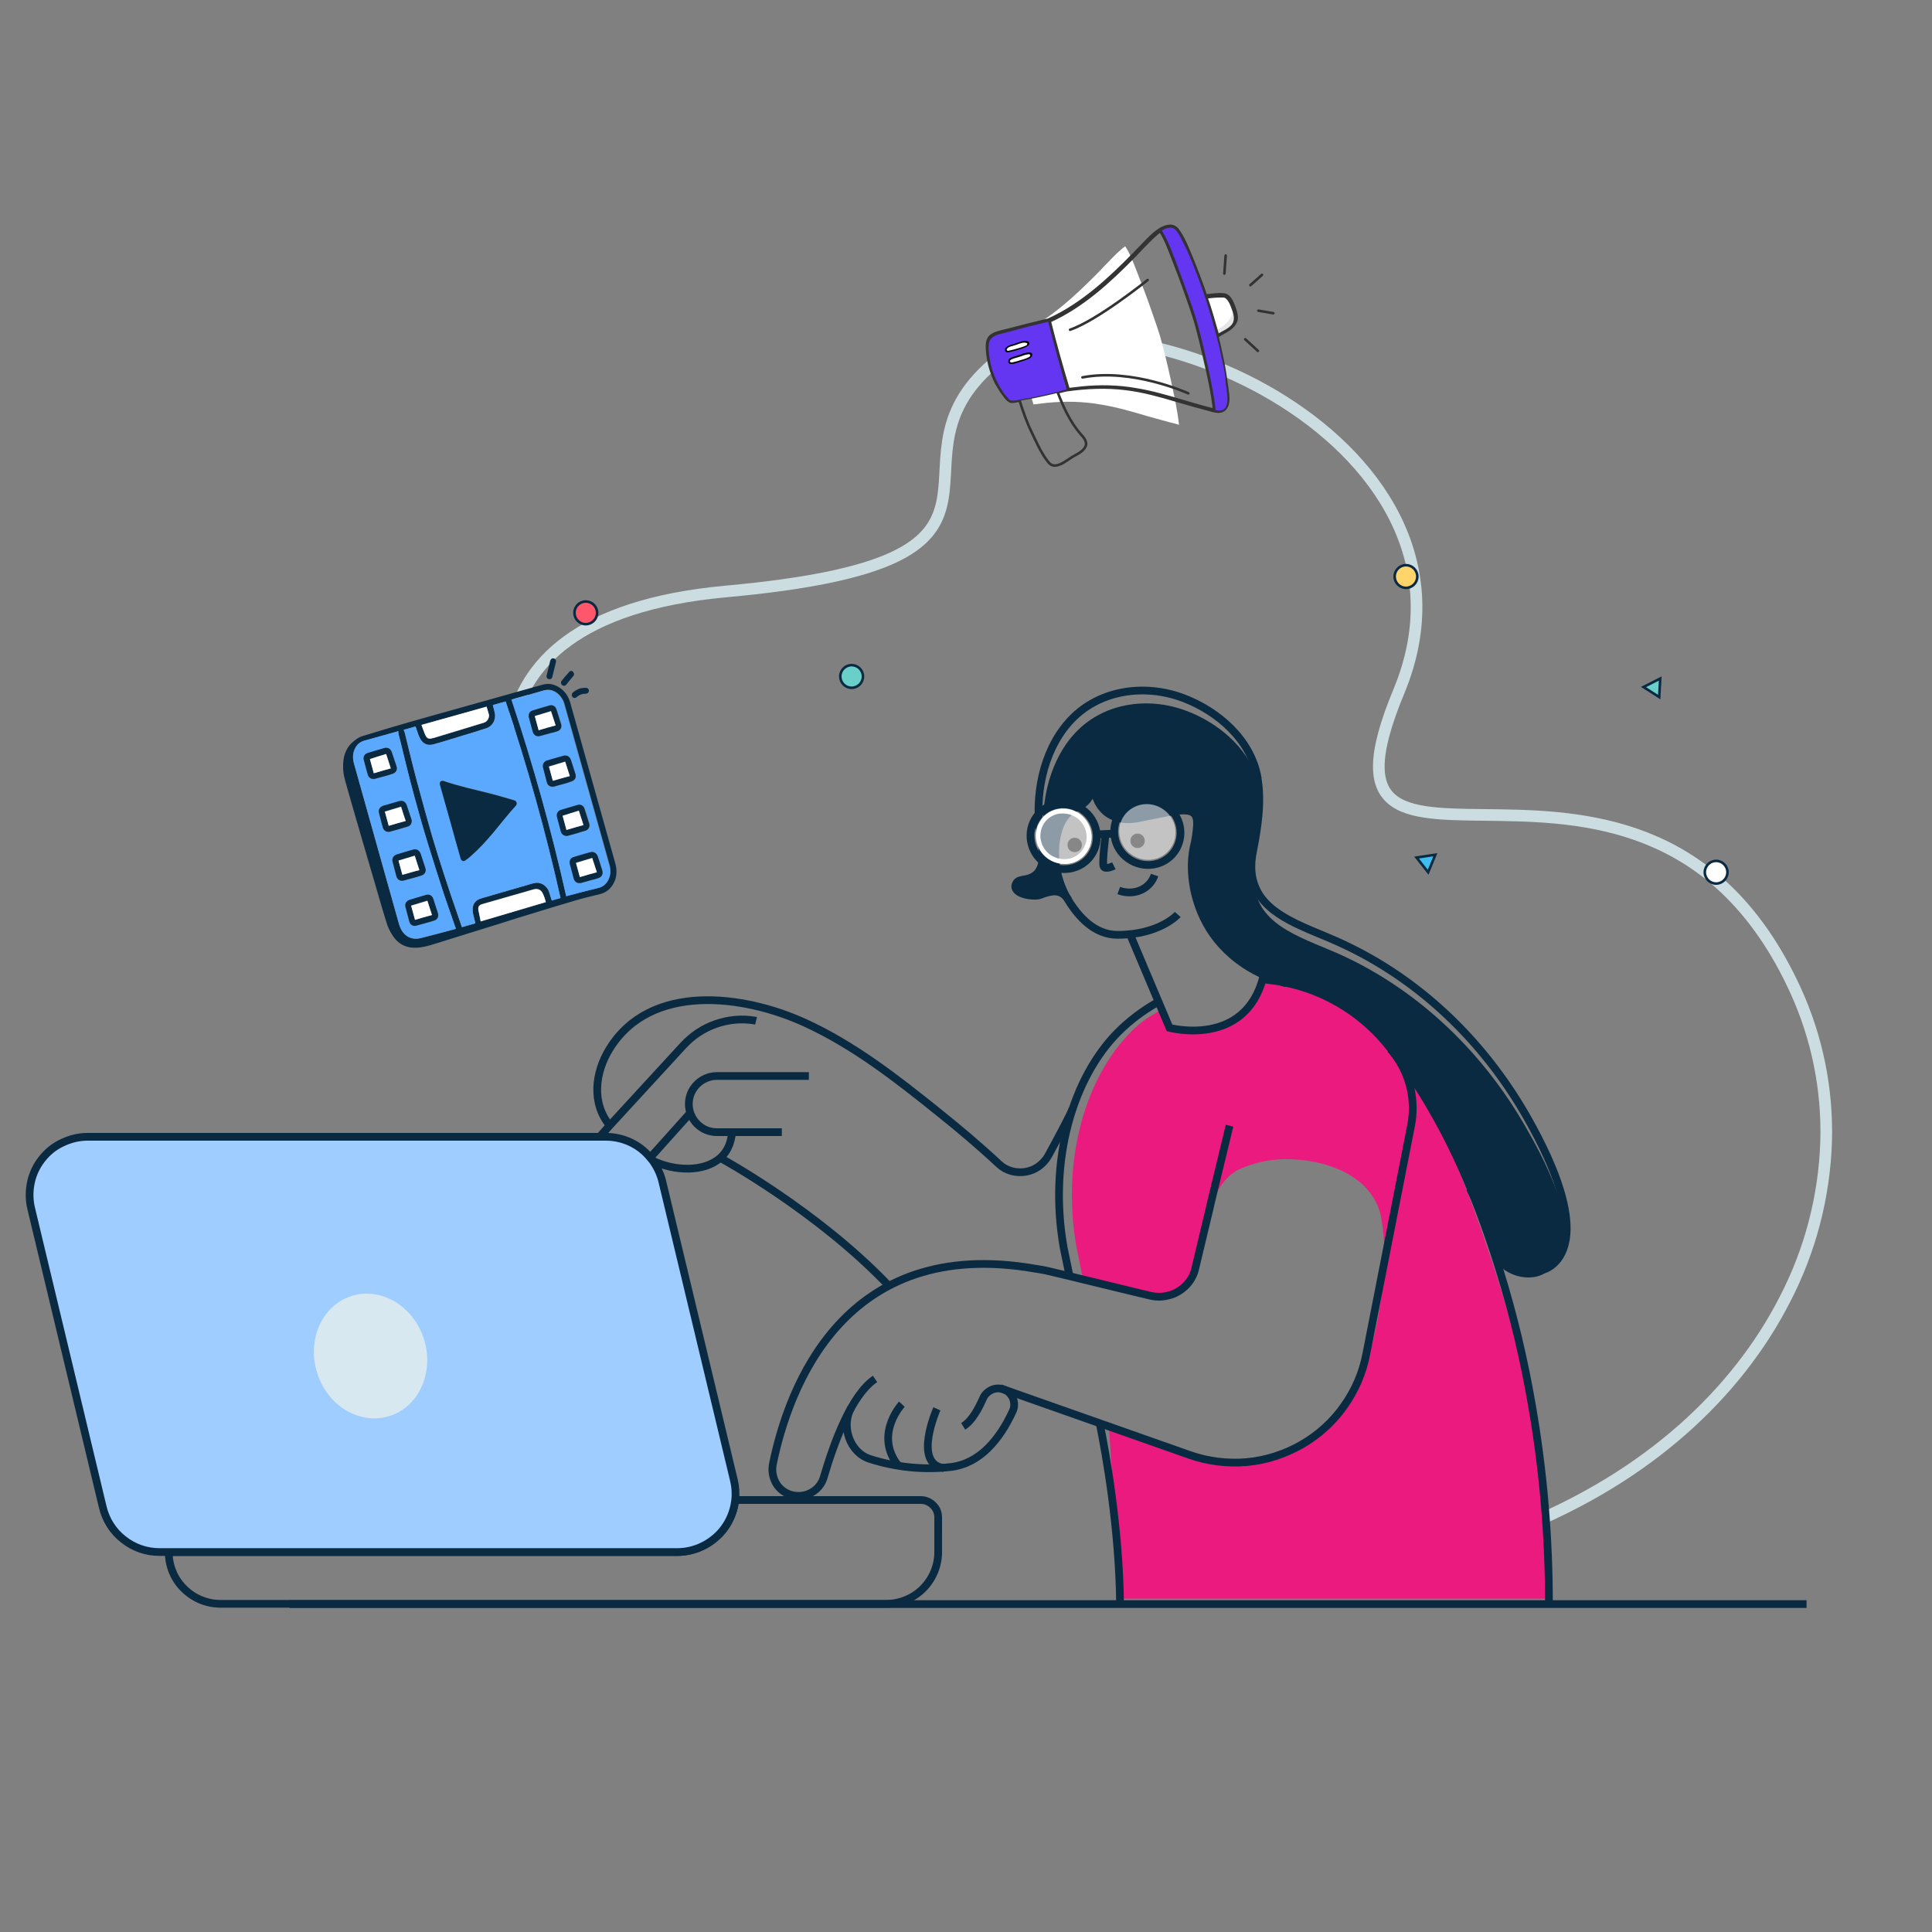 <?xml version="1.0" encoding="utf-8"?>
<!-- Generator: Adobe Illustrator 26.0.2, SVG Export Plug-In . SVG Version: 6.00 Build 0)  -->
<svg version="1.1" id="Layer_1" xmlns="http://www.w3.org/2000/svg" xmlns:xlink="http://www.w3.org/1999/xlink" x="0px" y="0px"
	 viewBox="0 0 750 750" style="enable-background:new 0 0 750 750;" xml:space="preserve">
<rect x="0" y="0" width="750" height="750" fill="#808080" stroke="none"/>
<style type="text/css">
	.st0{fill:none;stroke:#CCDDE2;stroke-width:4.52;stroke-miterlimit:10;}
	.st1{fill:#EA1A7F;}
	.st2{fill:#0A2A42;}
	.st3{fill:none;stroke:#0A2A42;stroke-width:3;stroke-miterlimit:10;}
	.st4{fill:#9FCDFF;stroke:#0A2A42;stroke-width:3;stroke-miterlimit:10;}
	.st5{fill:#FFFFFF;}
	.st6{opacity:0.53;fill:#FFFFFF;enable-background:new    ;}
	.st7{fill:#D7E8F0;}
	.st8{fill:#FE566A;stroke:#0A2A42;stroke-miterlimit:10;}
	.st9{fill:#FFD46A;stroke:#0A2A42;stroke-miterlimit:10;}
	.st10{fill:#3FBDF1;stroke:#0A2A42;stroke-miterlimit:10;}
	.st11{fill:#6ACFC9;stroke:#0A2A42;stroke-miterlimit:10;}
	.st12{fill:#FFFFFF;stroke:#0A2A42;stroke-miterlimit:10;}
	.st13{fill:#5AA9FF;}
	.st14{fill:#E6E6E6;}
	.st15{fill:none;stroke:#333333;stroke-linecap:round;stroke-miterlimit:10;}
	.st16{fill:#050505;}
	.st17{fill:#6436F2;}
</style>
<path class="st0" d="M198.6,282.1c4.8-24,25.2-47.2,83.3-52.5c129.3-11.8,59.4-47.5,101.5-86.5S584.7,168.3,543,268.5
	s95.8-11,154,115.9c8.4,18.4,12.5,38.5,11.9,58.8c-0.7,21.4-6.2,42.4-16.1,61.4c-18.6,36.3-53.1,68.7-103.1,88.7
	c-7.4,3-15.1,5.7-23.1,8.1"/>
<path class="st1" d="M557.9,434.5c0,0,47.5,101.1,43.3,186.1H434.8l-4.3-66.9c0,0,59.2,31.2,82.5,1.7s20.2-34.7,27.1-78.6
	C547,433,557.9,434.5,557.9,434.5z"/>
<path class="st1" d="M557.9,427.7l-1.5,14.1c-3.8,9.2-7.7,18.3-11.5,27.5c-1.3,3.2-2.7,6.4-4,9.6c-0.6,1.5-1.5,2.9-2.6,4.1
	c-0.1,0.1-0.1,0.1-0.2,0.2c-0.1,0-0.2,0.1-0.3,0.1c-0.3,0-0.4-0.4-0.5-0.8c-0.2-3.5-0.6-6.9-1.2-10.3c-3.6-16.5-22.7-22.5-37.8-22.2
	c-6,0.1-11.9,1.5-17.4,4c-7.8,3.8-10.9,14.4-11.3,14.7l-0.3,1.4l-5.4,22.4c-1.1,5-2,7.6-6.6,9c-0.1,0-4.7,2.5-4.9,2.5
	c-1.8,0.5,3.1-0.6,1.2-0.9l-6.1-1l-2.6-0.6l-38-9c1.5,0.2,3,0.5,4.5,0.8l8.8,2.1l-2.3-11.2c-6.1-34.8,4-66.4,21.1-83.6
	c4.5-4.5,6.8-5.7,12-8.7l3,7c0,0,30.2,9,37.4-18.7c2.9,0.2,8.4,0.2,11.3,0.8c14.9,3.1,28.3,11.1,38.3,22.6c0.9,1,1.7,2,2.6,3.1
	l0.4,0.5c0.5,0.7,1.1,1.3,1.6,2l0.4,0.5C550.3,415.6,554.3,421.5,557.9,427.7z"/>
<path class="st2" d="M608.1,479.3c-1,11.8-9,13.7-9,13.7c-6.7,4-17.1-0.3-19.2-7.8c0-0.1,0-0.2,0-0.2c-1.7-6.4-4.9-14.6-9.3-23.6
	c-8.4-20.3-19.3-40.9-33.4-57.1c-9.9-11.5-23.4-19.5-38.3-22.6h-0.1c-19.7-5.9-29.4-18.1-33.5-29.7l0,0c-1.8-7.4-3.6-14.5-2.6-18.9
	c1.7-7.6,2.5-15.8,0.4-17.5c-2.6-2.2-7.3-0.6-19.3,1.8c-10.4,2.1-15.9,0.9-17.2-5.4c-0.2-1-0.3-2-0.3-3c0,0.6-2.5-1.9-2.6-1.3
	c-0.8,3.2-2.3,4.5-5.8,6c-5.1,2.1-7.1,10.2-7.9,15.7c-0.8,5.8,1.8,13.7,3.9,19.2c-2.6-3-5.6-2.7-10.4-0.8c-1.2,0.4-4.2,0.3-6.5-0.5
	c0.3-0.3,0.7-0.5,1.1-0.6c0.8-0.2-4.7-3-3.9-3.2c8-1.8,12.5-8.5,11.5-14.3c-2.4-14.8,0.8-32.2,10.8-43.7c11-12.7,29-15.3,44.2-9.5
	c11.9,4.5,23.2,13.8,27.4,26.3v0.1c0.5,1.6,0.9,3.2,1.2,4.8c1.5,9.2-1.7,18.6-3.5,27.7c-0.6,3.3,1,6.9,1.3,9.5
	c2,15.7,20.1,20.1,34.4,26.7c30,14,54.6,37.9,71.1,67C603.7,457.2,607.6,470.4,608.1,479.3z"/>
<path class="st3" d="M449.7,388.9c-0.3,0.2-0.6,0.3-0.9,0.5c-5.4,3.1-10.4,6.9-14.8,11.3c-17.1,17.2-27.2,48.8-21.1,83.6l2.3,11.1"
	/>
<path class="st3" d="M601.3,622.6c0-26-2.2-52-6.7-77.6c-3-17.4-7.1-34.6-12.3-51.4c-3.1-10.2-7-21.3-11.5-32.4
	c-4.2-10.4-9.1-20.5-14.7-30.2c-5.4-9.5-11.6-18.5-18.7-26.9c-9.9-11.5-23.4-19.5-38.3-22.6c-2.9-0.6-5.7-1-8.7-1.3"/>
<path class="st3" d="M293.5,396.3l-0.4-0.1c-5.1-0.9-10.3-0.4-15.2,1.3c-4.9,1.7-9.2,4.6-12.7,8.4l-28.5,31l-3.3,3.7
	c-0.2,0.2-0.4,0.5-0.6,0.7"/>
<path class="st3" d="M252.4,449.4L268,432l0,0"/>
<path class="st3" d="M388.3,538.9l73.5,25.9c7.1,2.5,14.6,3.4,22.1,2.8c7.5-0.7,14.7-3,21.2-6.7s12.2-8.8,16.5-14.9
	c4.4-6.1,7.4-13.1,8.8-20.4l17.4-88.8c0.9-4.6,0.8-9.3-0.1-13.8c-1-4.5-2.8-8.8-5.5-12.6c-0.7-1.1-1.6-2.1-2.4-3.1"/>
<path class="st3" d="M339.7,535.3c-9.4,6.3-16.2,25.5-19.9,38.1c-0.6,2.1-1.9,4-3.7,5.3c-1.8,1.3-3.9,2-6.1,2c-1.5,0-3-0.3-4.3-0.9
	c-2.1-1-3.8-2.6-4.8-4.7c-1-2.1-1.3-4.4-0.9-6.6c6.1-29.9,27.7-89,101.9-76c1.5,0.2,3,0.5,4.5,0.8l8.8,2.1l24.7,6l6.7,1.6
	c2.5,0.6,5.2,0.5,7.7-0.3c0.2,0,0.3-0.1,0.4-0.1c2.3-0.8,4.3-2.1,6-3.9c1.6-1.8,2.8-3.9,3.3-6.3l5.6-23.4l0.3-1.4l7.4-30.6"/>
<path class="st3" d="M303.5,439.5h-25.2c-2.9,0-5.6-1.1-7.7-3.2c-2-2-3.2-4.8-3.2-7.7s1.1-5.6,3.2-7.7c2-2,4.8-3.2,7.7-3.2H314"/>
<path class="st3" d="M284.2,439.5c-0.4,4.4-2,7.7-4.5,9.9c-6.4,5.8-18.1,5.2-26.3,1.2"/>
<path class="st3" d="M236.7,436.9c-7.2-8.7-5.7-20.6-0.1-29.7c15.9-25.9,52.2-21,75.8-10.2c19.1,8.7,35.8,21.8,52.1,34.9
	c8,6.4,15.8,13,23.3,20c1.4,1.3,3,2.2,4.8,2.7s3.7,0.6,5.5,0.3c1.8-0.3,3.6-1,5.1-2.1s2.8-2.5,3.7-4.1c4.2-7.7,8.7-16.1,9.5-18.4"/>
<path class="st3" d="M279.6,449.5c0,0,37.6,20.4,65.5,49.7"/>
<path class="st3" d="M330.5,546.4c-4.2,7.1-0.6,17.6,7.3,20c10,3.2,20.7,4.3,31.2,3.1c11.4-1.3,19.1-10.8,24.1-21.6
	c0.4-0.8,0.6-1.7,0.6-2.6c0-0.9-0.2-1.8-0.5-2.6c-0.4-0.8-0.9-1.5-1.5-2.1c-0.7-0.6-1.4-1-2.3-1.3c-1.5-0.5-3.2-0.4-4.6,0.3
	s-2.6,1.8-3.2,3.3c-1.7,3.8-4.2,8.7-7.7,10.8"/>
<path class="st3" d="M350.1,545.1c0,0-10.3,11.1-2.2,22.8c0.4,0.5,0.8,0.9,1.2,1.3"/>
<path class="st3" d="M363.7,546.9c0,0-9.5,21.4,2.7,23"/>
<path class="st3" d="M701.3,622.7H112.4"/>
<path class="st3" d="M344.1,582.3h-58.7c-0.6,5.5-3.2,10.7-7.4,14.4c-4.2,3.7-9.5,5.8-15.1,5.8H65.5c0,5.3,2.1,10.5,5.9,14.2
	c3.8,3.8,8.9,5.9,14.2,5.9H344c5.3,0,10.5-2.1,14.3-5.9c3.8-3.8,5.9-8.9,5.9-14.2V589c0-1.8-0.7-3.5-2-4.7c-1.2-1.2-2.9-2-4.7-2
	H344.1z"/>
<path class="st4" d="M253.4,450.6c1.7,2.4,3,5.1,3.7,8l27.8,116c0.6,2.5,0.8,5.1,0.5,7.7c-0.6,5.5-3.2,10.7-7.4,14.4
	c-4.2,3.7-9.5,5.8-15.1,5.8h-201c-5.1,0-10-1.7-14-4.9c-4-3.1-6.8-7.5-8-12.5l-27.8-116c-0.8-3.3-0.8-6.8-0.1-10.1
	c0.7-3.3,2.2-6.5,4.3-9.1c2.1-2.7,4.8-4.9,7.9-6.3c3.1-1.5,6.4-2.3,9.9-2.3h201c3.3,0,6.6,0.7,9.6,2.1s5.6,3.4,7.7,6L253.4,450.6z"
	/>
<path class="st3" d="M499,381.6h-0.1c-19.7-5.9-29.4-18.1-33.5-29.7l0,0c-3.3-9.1-3.2-17.9-2-23.1c0.7-2.8,1.1-5.6,1.3-8.5
	c0.3-8.1-5.7-6.1-22.7-2.7c-7.8,1.6-12.8-1.4-15.3-5.6c-0.2-0.4-0.5-0.8-0.6-1.2c-1.2-2.5-1.6-5.2-1.4-7.9"/>
<path class="st3" d="M414.9,349.5c-0.3-0.4-0.6-0.8-0.9-1.2c-2.6-3-5.6-2.7-10.4-0.8c-1.2,0.4-4.2,0.3-6.5-0.5
	c-2-0.7-3.5-1.9-2.8-3.8c0.2-0.4,0.4-0.7,0.8-1c0.3-0.3,0.7-0.4,1.1-0.5c0.8-0.2,1.6-0.4,2.4-0.5c8.1-1.8,6.3-11.2,5.3-17
	c-2.4-14.8,0.8-32.2,10.9-43.7c11.1-12.7,29.3-15.3,44.6-9.5c13.5,5.1,26.2,16.2,28.8,30.9v0.1c0.1,0,0,0.1,0,0.2
	c1.6,9.2,0,19.2-1.8,28.4c-1.1,5.4-0.7,9.8,0.8,13.5c4.7,12,20.6,16.1,33.5,22.1c30.4,14,55.1,37.9,71.8,67
	c13.2,23.1,16.3,37.3,15.6,46c-1,11.8-9,13.7-9,13.7c-6.7,4-17.1-0.3-19.2-7.8c0-0.1,0-0.2,0-0.2c-1.7-6.4-4.9-14.6-9.3-23.6"/>
<path class="st3" d="M424.6,302.8c0,4.5-2.1,8.9-6.7,10.7c-5.1,2.1-7.2,7.7-8,13.1c-1,7.9,0.7,16,4.8,22.8
	c3.9,6.4,10.2,13.5,19.1,13.5c16.4,0,23.4-7.9,23.4-7.9"/>
<path d="M441.6,329.2c1.5,0,2.8-1.2,2.8-2.8c0-1.5-1.2-2.8-2.8-2.8c-1.5,0-2.8,1.2-2.8,2.8C438.8,328,440.1,329.2,441.6,329.2z"/>
<path d="M417.2,330.8c1.5,0,2.8-1.2,2.8-2.8c0-1.5-1.2-2.8-2.8-2.8c-1.5,0-2.8,1.2-2.8,2.8C414.4,329.6,415.6,330.8,417.2,330.8z"/>
<path class="st3" d="M429.2,323.8c0,0-1.4,11-0.8,12.5s4-0.2,4-0.2"/>
<path class="st3" d="M434.3,345.7c6,2.2,12.1-0.6,13.9-6"/>
<path class="st3" d="M456,330.5c4-5.7,2.6-13.7-3.3-17.8c-5.9-4.1-13.9-2.9-17.9,2.9c-4,5.7-2.6,13.7,3.3,17.8
	C444,337.5,452,336.2,456,330.5z"/>
<path class="st3" d="M423.5,332.1c4-5.7,2.6-13.7-3.3-17.8c-5.9-4.1-13.9-2.9-17.9,2.9c-4,5.7-2.6,13.7,3.3,17.8
	C411.4,339.1,419.5,337.8,423.5,332.1z"/>
<path class="st5" d="M412.7,315.8c2.3,0,4.5,0.9,6.2,2.4c1.7,1.6,2.7,3.7,2.9,6c0.1,1.1,0,2.3-0.4,3.4s-0.9,2.1-1.7,3
	c-0.8,0.9-1.7,1.6-2.8,2.1c-1,0.5-2.2,0.8-3.4,0.8H413c-2.3,0-4.5-0.9-6.2-2.4c-1.7-1.6-2.7-3.7-2.9-6c-0.1-1.1,0.1-2.3,0.4-3.4
	c0.4-1.1,0.9-2.1,1.7-3c0.8-0.9,1.7-1.6,2.8-2.1c1-0.5,2.2-0.8,3.3-0.8H412.7L412.7,315.8z M412.7,313.9h-0.6c-1.4,0.1-2.8,0.4-4,1
	c-1.3,0.6-2.4,1.5-3.3,2.5c-0.9,1.1-1.6,2.3-2.1,3.6c-0.4,1.3-0.6,2.7-0.5,4.1c0.2,2.8,1.5,5.4,3.5,7.3s4.7,2.9,7.5,3h0.6
	c1.4-0.1,2.8-0.4,4-1c1.3-0.6,2.4-1.5,3.3-2.5c0.9-1.1,1.6-2.3,2.1-3.6c0.4-1.3,0.6-2.7,0.5-4.1c-0.2-2.8-1.5-5.4-3.5-7.3
	C418.1,314.9,415.5,313.9,412.7,313.9z"/>
<path class="st3" d="M432.6,323.6l-6.8,0.3"/>
<path class="st6" d="M454.4,329.3c3.4-4.8,2.2-11.6-2.8-15.1s-11.7-2.4-15.2,2.4c-3.4,4.8-2.2,11.6,2.8,15.1
	C444.2,335.2,451,334.2,454.4,329.3z"/>
<path class="st6" d="M421.9,330.9c3.4-4.8,2.2-11.6-2.8-15.1s-11.7-2.4-15.2,2.4c-3.4,4.8-2.2,11.6,2.8,15.1
	C411.7,336.9,418.5,335.8,421.9,330.9z"/>
<path class="st3" d="M438.8,363l15.2,36c0,0,29.3,7.9,36.4-19.8"/>
<path class="st7" d="M151.2,549.7c11.5-3.6,17.4-17,13.4-29.8c-4.1-12.9-16.6-20.4-28.1-16.8s-17.4,17-13.4,29.8
	C127.1,545.8,139.7,553.3,151.2,549.7z"/>
<path class="st3" d="M434.8,622.6c-0.3-29.3-5.5-58.3-7.9-70.1"/>
<circle class="st8" cx="227.4" cy="237.9" r="4.4"/>
<circle class="st9" cx="545.8" cy="223.8" r="4.4"/>
<polygon class="st10" points="557.2,331.8 549.9,332.9 554.4,338.6 "/>
<polygon class="st11" points="638,266.7 644.1,270.6 644.5,263.4 "/>
<circle class="st11" cx="330.6" cy="262.6" r="4.4"/>
<circle class="st12" cx="666.2" cy="338.6" r="4.4"/>
<g>
	<path class="st2" d="M175.7,275.6c11.6-3.3,23.3-6.5,34.9-9.8c2.8-0.8,5.3,0,7.5,1.8c1.7,1.4,2.7,3.2,3.3,5.3
		c5.8,20.8,11.7,41.6,17.5,62.4c0.7,2.7,0.6,5.3-0.8,7.8c-1.2,2.1-2.9,3.4-5.2,4c-3.3,0.8-6.7,1.6-10,2.6
		c-5.4,1.6-10.8,3.2-16.2,4.9c-4.1,1.2-8.1,2.5-12.2,3.8c-8.6,2.7-17.2,5.3-25.7,8c-1.9,0.6-3.8,1.1-5.7,1.4
		c-1.9,0.2-3.8,0.2-5.7-0.5c-2.2-0.8-3.8-2.3-5.1-4.3c-1-1.6-1.8-3.2-2.3-5c-1.1-3.5-2.1-6.9-3.1-10.4c-2-6.7-3.9-13.5-5.9-20.2
		c-1.4-4.9-2.9-9.9-4.3-14.8c-0.9-3.2-1.8-6.3-2.7-9.5c-0.7-2.5-1-5-0.7-7.6c0.2-2.3,1-4.4,2.4-6.2c0.4-0.5,0.9-0.9,1.3-1.3
		c0.3-0.3,0.6-0.5,0.9-0.7c0.9-0.8,1.9-1.3,3-1.6C152.5,282.1,164.1,278.8,175.7,275.6z M156.7,283.3c0.1,0.3,0.3,0.7,0.4,1
		c0.5,2.2,1,4.4,1.6,6.6c0.9,3.8,1.9,7.7,2.9,11.5c1.5,5.5,3,11,4.5,16.4c1.2,4.4,2.6,8.8,3.9,13.2c1.6,5.1,3.3,10.2,5,15.4
		c1.1,3.2,2.2,6.4,3.3,9.6c0.3,1,0.7,1.9,1,2.9c0,0,0,0,0.1,0c1.6-0.5,3.3-0.9,4.9-1.4c0.2-0.1,0.2-0.2,0.2-0.3
		c-0.2-0.7-0.3-1.4-0.5-2c-0.3-1.1-0.6-2.3-0.5-3.5c0.1-1.1,0.5-2.1,1.3-2.9c0.6-0.5,1.4-0.9,2.2-1.1c2.4-0.7,4.8-1.4,7.2-2.1
		c3.8-1.1,7.6-2.2,11.4-3.3c0.8-0.2,1.7-0.5,2.5-0.6c2.3-0.1,4.4,1.4,5.1,3.7c0.3,1.1,0.7,2.1,1,3.2c1.1-0.3,2.3-0.6,3.4-1
		c-5.7-25.8-12.9-51.2-21.3-76.3c-1.7,0.5-3.4,0.9-5,1.4c0,0.1,0.1,0.2,0.1,0.3c0.2,1,0.6,1.9,0.7,2.9c0.5,2.6-1,5.2-3.6,5.9
		c-1,0.3-2.1,0.6-3.1,1c-4.3,1.3-8.5,2.6-12.8,3.9c-1.5,0.5-3,0.9-4.5,1.3c-2.1,0.5-3.8-0.2-4.9-2.1c-0.6-1-0.9-2.1-1.3-3.2
		c-0.2-0.6-0.4-1.1-0.6-1.7C159.8,282.5,158.2,282.9,156.7,283.3z M177,360.5c-0.1-0.2-0.1-0.3-0.2-0.4c-1.5-4.4-3.1-8.9-4.6-13.3
		c-2.1-6.5-4.2-13-6.2-19.6c-1.9-6.1-3.6-12.3-5.3-18.5c-1.9-7-3.6-14-5.3-21c-0.3-1.2-0.7-2.5-0.8-3.8c-0.1,0-0.2,0.1-0.3,0.1
		c-4.3,1.2-8.6,2.4-12.9,3.6c-1.5,0.4-2.6,1.3-3.3,2.5c-1.2,2-1.3,4.1-0.7,6.3c5.8,20.8,11.7,41.6,17.5,62.4
		c0.2,0.6,0.4,1.2,0.7,1.8c1.6,3.1,4.4,4.4,7.8,3.6c4.4-1.1,8.8-2.3,13.3-3.5C176.8,360.6,176.9,360.5,177,360.5z M219.8,347.9
		c0.1,0,0.2,0,0.3-0.1c4.1-1.1,8.2-2.2,12.4-3.2c1.6-0.4,2.8-1.4,3.6-2.8c1-1.9,1.1-3.9,0.6-5.9c-2.9-10.4-5.8-20.7-8.7-31.1
		c-2.9-10.5-5.9-20.9-8.8-31.4c-0.4-1.6-1.3-3-2.5-4.1c-1.7-1.4-3.5-1.9-5.6-1.3c-4,1.2-8,2.3-12,3.4c-0.1,0-0.2,0.1-0.4,0.1
		C206.9,296.7,214.1,322.1,219.8,347.9z M211.9,350.2c-0.4-1.1-0.6-2.2-1.1-3.2c-0.6-1.6-2-2.3-3.7-1.8c-4.5,1.3-9.1,2.6-13.6,3.9
		c-2.1,0.6-4.2,1.2-6.3,1.8c-1.3,0.4-1.7,1-1.5,2.3c0.2,1.1,0.5,2.3,0.7,3.4c0.1,0.3,0.2,0.7,0.2,1
		C195.1,355.2,203.5,352.7,211.9,350.2z M163.6,281.4c0.4,1.1,0.8,2.2,1.2,3.3c0.2,0.5,0.4,0.9,0.7,1.4c0.4,0.6,1,0.8,1.7,0.7
		c0.4-0.1,0.9-0.2,1.3-0.3c6.5-2,13-4,19.4-5.9c0.9-0.3,1.5-0.9,1.8-1.9c0.1-0.4,0.2-0.8,0.1-1.2c-0.2-1.1-0.6-2.1-0.9-3.1
		C180.5,276.7,172.1,279.1,163.6,281.4z"/>
	<path class="st2" d="M213.7,263.6c-1,0.3-1.7-0.5-1.5-1.4c0.2-0.9,0.5-1.9,0.7-2.8c0.2-1,0.5-1.9,0.7-2.9c0.2-0.7,0.8-1.1,1.4-0.9
		c0.7,0.2,1,0.8,0.8,1.5c-0.5,1.9-0.9,3.8-1.4,5.7C214.3,263.2,214.1,263.5,213.7,263.6z"/>
	<path class="st2" d="M225.3,267.2c0.7-0.1,1.3-0.2,2-0.2c0.8,0,1.3,0.4,1.3,1.1c0,0.7-0.5,1.2-1.3,1.2c-1.3,0-2.4,0.4-3.4,1.3
		c-0.6,0.5-1.3,0.5-1.7-0.1c-0.4-0.5-0.3-1.2,0.2-1.7C223.2,268.1,224.2,267.6,225.3,267.2z"/>
	<path class="st2" d="M222.8,261.4c0.1,0.4,0,0.7-0.2,1c-0.9,1.1-1.9,2.2-2.8,3.4c-0.4,0.5-1.1,0.6-1.6,0.1
		c-0.5-0.4-0.6-1.1-0.1-1.7c0.9-1.1,1.8-2.2,2.8-3.3c0.3-0.4,0.7-0.5,1.2-0.4C222.4,260.7,222.6,261,222.8,261.4z"/>
	<path class="st13" d="M156.7,283.3c1.5-0.4,3-0.8,4.6-1.3c0.2,0.6,0.4,1.1,0.6,1.7c0.4,1.1,0.7,2.2,1.3,3.2
		c1.1,1.9,2.7,2.6,4.9,2.1c1.5-0.4,3-0.9,4.5-1.3c4.3-1.3,8.5-2.6,12.8-3.9c1-0.3,2.1-0.7,3.1-1c2.6-0.7,4.1-3.3,3.6-5.9
		c-0.2-1-0.5-1.9-0.7-2.9c0-0.1-0.1-0.2-0.1-0.3c1.7-0.5,3.3-0.9,5-1.4c8.4,25.1,15.5,50.5,21.3,76.3c-1.2,0.3-2.3,0.6-3.4,1
		c-0.3-1.1-0.7-2.1-1-3.2c-0.7-2.3-2.8-3.9-5.1-3.7c-0.8,0.1-1.7,0.3-2.5,0.6c-3.8,1.1-7.6,2.2-11.4,3.3c-2.4,0.7-4.8,1.4-7.2,2.1
		c-0.8,0.2-1.6,0.6-2.2,1.1c-0.9,0.8-1.3,1.7-1.3,2.9c-0.1,1.2,0.2,2.3,0.5,3.5c0.2,0.7,0.3,1.4,0.5,2c0,0.2,0,0.3-0.2,0.3
		c-1.6,0.5-3.3,0.9-4.9,1.4c0,0-0.1,0-0.1,0c-0.3-1-0.7-2-1-2.9c-1.1-3.2-2.2-6.4-3.3-9.6c-1.7-5.1-3.4-10.2-5-15.4
		c-1.4-4.4-2.7-8.8-3.9-13.2c-1.6-5.5-3-11-4.5-16.4c-1-3.8-1.9-7.6-2.9-11.5c-0.5-2.2-1-4.4-1.6-6.6
		C157,284,156.8,283.7,156.7,283.3z M174.8,318.9c1.3,4.7,2.7,9.5,4,14.2c0.3,1,1.2,1.3,2,0.7c0.7-0.5,1.3-1.1,2-1.6
		c3.2-2.8,6-5.9,8.7-9.1c3-3.5,5.7-7.2,8.8-10.5c0.3-0.3,0.4-0.7,0.2-1.2c-0.1-0.4-0.5-0.7-0.9-0.8c-3.2-0.9-6.4-1.9-9.6-2.7
		c-5.9-1.5-12-2.8-17.8-4.8c-0.2-0.1-0.6-0.1-0.8,0c-0.6,0.2-0.8,0.8-0.6,1.5C172.1,309.4,173.5,314.2,174.8,318.9z"/>
	<path class="st13" d="M177,360.5c-0.1,0-0.2,0.1-0.3,0.1c-4.4,1.2-8.8,2.4-13.3,3.5c-3.4,0.9-6.2-0.4-7.8-3.6
		c-0.3-0.6-0.5-1.2-0.7-1.8c-5.8-20.8-11.7-41.6-17.5-62.4c-0.6-2.2-0.5-4.3,0.7-6.3c0.8-1.3,1.9-2.1,3.3-2.5
		c4.3-1.2,8.6-2.4,12.9-3.6c0.1,0,0.2-0.1,0.3-0.1c0,1.3,0.5,2.5,0.8,3.8c1.7,7,3.4,14,5.3,21c1.7,6.2,3.4,12.4,5.3,18.5
		c2,6.5,4.1,13.1,6.2,19.6c1.5,4.5,3.1,8.9,4.6,13.3C176.9,360.2,177,360.3,177,360.5z M149,301.4C149,301.4,149,301.4,149,301.4
		c1.1-0.3,2.2-0.6,3.3-0.9c1.4-0.4,2.1-1.6,1.6-3c-0.6-1.8-1.2-3.6-1.8-5.4c-0.4-1.4-1.5-2-3-1.6c-2.1,0.6-4.3,1.2-6.4,1.9
		c-1.1,0.3-1.8,1.5-1.5,2.6c0.5,2,1,3.9,1.6,5.9c0.3,1.2,1.6,1.9,2.8,1.5C146.8,302.1,147.9,301.7,149,301.4z M160.1,340.9
		C160.1,340.9,160.1,340.9,160.1,340.9c1.1-0.3,2.2-0.6,3.3-0.9c1.4-0.4,2.1-1.6,1.6-3c-0.6-1.8-1.2-3.6-1.8-5.5
		c-0.4-1.3-1.6-1.9-2.9-1.6c-2.1,0.6-4.3,1.2-6.4,1.9c-1.2,0.4-1.9,1.5-1.6,2.7c0.5,1.9,1,3.8,1.5,5.8c0.4,1.3,1.6,1.9,2.9,1.6
		C157.9,341.5,159,341.2,160.1,340.9z M165,358.4C165,358.4,165,358.4,165,358.4c1.1-0.3,2.2-0.6,3.3-0.9c1.3-0.4,2-1.6,1.6-2.9
		c-0.6-1.9-1.2-3.7-1.8-5.6c-0.4-1.3-1.5-1.9-2.8-1.5c-2.1,0.6-4.3,1.2-6.4,1.9c-1.2,0.4-1.9,1.5-1.6,2.7c0.5,1.9,1,3.8,1.5,5.7
		c0.4,1.3,1.5,2,2.8,1.6C162.8,359,163.9,358.7,165,358.4z M154.8,321.9C154.8,321.9,154.8,321.9,154.8,321.9
		c1.1-0.3,2.2-0.6,3.3-0.9c1.4-0.4,2-1.6,1.6-2.9c-0.6-1.8-1.2-3.6-1.8-5.4c-0.5-1.4-1.6-2-3-1.6c-2.1,0.6-4.2,1.2-6.2,1.8
		c-1.2,0.4-1.9,1.5-1.6,2.7c0.5,1.9,1,3.8,1.5,5.7c0.4,1.3,1.5,2,2.9,1.6C152.6,322.5,153.7,322.2,154.8,321.9z"/>
	<path class="st13" d="M219.8,347.9c-5.8-25.8-12.9-51.2-21.3-76.3c0.1,0,0.3-0.1,0.4-0.1c4-1.1,8-2.2,12-3.4c2.1-0.6,4-0.1,5.6,1.3
		c1.3,1.1,2.1,2.5,2.5,4.1c2.9,10.5,5.9,20.9,8.8,31.4c2.9,10.4,5.8,20.7,8.7,31.1c0.6,2,0.5,4-0.6,5.9c-0.8,1.5-2,2.4-3.6,2.8
		c-4.1,1-8.3,2.1-12.4,3.2C220,347.9,220,347.9,219.8,347.9z M229,341.8C229,341.8,229,341.8,229,341.8c0.5-0.1,1.1-0.3,1.6-0.4
		c0.5-0.2,1.1-0.3,1.6-0.5c1.4-0.4,2.1-1.6,1.6-3c-0.4-1.3-0.8-2.5-1.2-3.8c-0.2-0.6-0.4-1.2-0.6-1.8c-0.4-1.2-1.5-1.8-2.8-1.5
		c-2.2,0.6-4.4,1.3-6.5,1.9c-1.1,0.3-1.8,1.5-1.5,2.7c0.5,1.9,1,3.7,1.5,5.6c0.4,1.5,1.6,2.1,3.1,1.7
		C226.9,342.3,227.9,342.1,229,341.8z M223.9,323.5C223.9,323.5,223.9,323.5,223.9,323.5c0.6-0.1,1.1-0.3,1.7-0.5
		c0.6-0.2,1.1-0.3,1.7-0.5c1.3-0.4,1.9-1.6,1.6-2.8c-0.6-1.9-1.2-3.8-1.8-5.7c-0.4-1.3-1.6-1.9-2.8-1.5c-2.1,0.6-4.3,1.2-6.4,1.9
		c-1.2,0.3-1.8,1.5-1.5,2.7c0.5,1.9,1,3.8,1.5,5.7c0.4,1.3,1.5,2,2.9,1.6C221.6,324.1,222.7,323.8,223.9,323.5z M213,284.8
		C213,284.8,213,284.8,213,284.8c0.6-0.1,1.1-0.3,1.7-0.5c0.6-0.2,1.1-0.3,1.7-0.5c1.3-0.4,1.9-1.6,1.5-2.8
		c-0.6-1.9-1.2-3.8-1.8-5.7c-0.4-1.2-1.6-1.8-2.8-1.5c-2.1,0.6-4.3,1.2-6.4,1.9c-1.2,0.3-1.8,1.5-1.5,2.7c0.5,1.9,1,3.8,1.5,5.6
		c0.4,1.4,1.5,2,2.9,1.6C210.8,285.4,211.9,285.1,213,284.8z M218.5,304.4C218.5,304.4,218.5,304.4,218.5,304.4
		c1.1-0.3,2.2-0.6,3.3-0.9c1.3-0.4,2-1.6,1.6-2.8c-0.6-1.9-1.2-3.8-1.8-5.6c-0.5-1.4-1.6-2-3-1.5c-2.1,0.6-4.2,1.2-6.3,1.8
		c-1.2,0.3-1.8,1.5-1.5,2.7c0.5,1.9,1,3.9,1.5,5.8c0.3,1.2,1.6,1.9,2.8,1.6C216.3,305,217.4,304.7,218.5,304.4z"/>
	<path class="st5" d="M211.9,350.2c-8.5,2.5-16.9,5-25.3,7.5c-0.1-0.4-0.2-0.7-0.2-1c-0.2-1.1-0.5-2.3-0.7-3.4
		c-0.2-1.3,0.3-1.9,1.5-2.3c2.1-0.6,4.2-1.2,6.3-1.8c4.5-1.3,9.1-2.6,13.6-3.9c1.7-0.5,3.1,0.2,3.7,1.8
		C211.3,348,211.6,349.1,211.9,350.2z"/>
	<path class="st5" d="M163.6,281.4c8.5-2.4,16.9-4.7,25.3-7.1c0.3,1.1,0.6,2.1,0.9,3.1c0.1,0.4,0,0.8-0.1,1.2
		c-0.3,0.9-0.9,1.6-1.8,1.9c-6.5,2-13,4-19.4,5.9c-0.4,0.1-0.8,0.2-1.3,0.3c-0.7,0.1-1.3-0.1-1.7-0.7c-0.3-0.4-0.5-0.9-0.7-1.4
		C164.4,283.6,164,282.5,163.6,281.4z"/>
	<path class="st2" d="M174.8,318.9c-1.3-4.7-2.7-9.5-4-14.2c-0.2-0.7,0-1.3,0.6-1.5c0.2-0.1,0.6-0.1,0.8,0c5.8,2,11.8,3.3,17.8,4.8
		c3.2,0.8,6.4,1.8,9.6,2.7c0.4,0.1,0.7,0.3,0.9,0.8c0.1,0.4,0.1,0.8-0.2,1.2c-3.1,3.4-5.9,7-8.8,10.5c-2.7,3.2-5.5,6.3-8.7,9.1
		c-0.6,0.6-1.3,1.1-2,1.6c-0.8,0.7-1.7,0.4-2-0.7C177.4,328.4,176.1,323.6,174.8,318.9z"/>
	<path class="st2" d="M149,301.4c-1.1,0.3-2.2,0.6-3.4,0.9c-1.2,0.3-2.4-0.3-2.8-1.5c-0.5-1.9-1.1-3.9-1.6-5.9
		c-0.3-1.1,0.4-2.3,1.5-2.6c2.1-0.6,4.3-1.3,6.4-1.9c1.4-0.4,2.5,0.2,3,1.6c0.6,1.8,1.2,3.6,1.8,5.4c0.5,1.4-0.2,2.6-1.6,3
		C151.2,300.8,150.1,301.1,149,301.4C149,301.4,149,301.4,149,301.4z M149.9,292.7c-2.1,0.6-4.2,1.3-6.3,1.9c0.5,1.8,1,3.6,1.5,5.5
		c2.2-0.6,4.4-1.2,6.6-1.9C151.1,296.4,150.5,294.5,149.9,292.7z"/>
	<path class="st2" d="M160.1,340.9c-1.1,0.3-2.2,0.6-3.3,0.9c-1.3,0.4-2.5-0.3-2.9-1.6c-0.5-1.9-1-3.8-1.5-5.8
		c-0.3-1.2,0.4-2.3,1.6-2.7c2.1-0.6,4.2-1.3,6.4-1.9c1.3-0.4,2.4,0.3,2.9,1.6c0.6,1.8,1.2,3.6,1.8,5.5c0.5,1.4-0.2,2.6-1.6,3
		C162.3,340.3,161.2,340.6,160.1,340.9C160.1,340.9,160.1,340.9,160.1,340.9z M156.2,339.6c2.2-0.6,4.4-1.2,6.6-1.9
		c-0.6-1.9-1.2-3.7-1.8-5.6c-2.1,0.7-4.2,1.3-6.3,1.9C155.2,335.9,155.7,337.7,156.2,339.6z"/>
	<path class="st2" d="M165,358.4c-1.1,0.3-2.2,0.6-3.3,0.9c-1.3,0.4-2.5-0.3-2.8-1.6c-0.5-1.9-1-3.8-1.5-5.7
		c-0.3-1.2,0.4-2.3,1.6-2.7c2.1-0.6,4.2-1.3,6.4-1.9c1.3-0.4,2.4,0.3,2.8,1.5c0.6,1.9,1.2,3.7,1.8,5.6c0.4,1.3-0.2,2.6-1.6,2.9
		C167.2,357.8,166.1,358.1,165,358.4C165,358.4,165,358.4,165,358.4z M167.7,355.2c-0.6-1.9-1.2-3.7-1.8-5.6
		c-2.1,0.6-4.2,1.3-6.3,1.9c0.5,1.8,1,3.7,1.5,5.5C163.3,356.4,165.5,355.8,167.7,355.2z"/>
	<path class="st2" d="M154.8,321.9c-1.1,0.3-2.2,0.6-3.3,0.9c-1.3,0.4-2.5-0.3-2.9-1.6c-0.5-1.9-1-3.8-1.5-5.7
		c-0.3-1.2,0.4-2.3,1.6-2.7c2.1-0.6,4.1-1.2,6.2-1.8c1.5-0.4,2.5,0.2,3,1.6c0.6,1.8,1.2,3.6,1.8,5.4c0.4,1.3-0.2,2.6-1.6,2.9
		C157,321.2,155.9,321.6,154.8,321.9C154.8,321.9,154.8,321.9,154.8,321.9z M157.5,318.7c-0.6-1.9-1.2-3.7-1.8-5.6
		c-2.1,0.6-4.2,1.3-6.3,1.9c0.5,1.8,1,3.7,1.5,5.5C153.1,319.9,155.3,319.3,157.5,318.7z"/>
	<path class="st2" d="M229,341.8c-1.1,0.3-2.1,0.6-3.2,0.9c-1.5,0.4-2.7-0.2-3.1-1.7c-0.5-1.9-1-3.7-1.5-5.6
		c-0.3-1.2,0.3-2.4,1.5-2.7c2.2-0.7,4.4-1.3,6.5-1.9c1.2-0.3,2.3,0.3,2.8,1.5c0.2,0.6,0.4,1.2,0.6,1.8c0.4,1.3,0.8,2.5,1.2,3.8
		c0.4,1.4-0.2,2.6-1.6,3c-0.5,0.2-1.1,0.3-1.6,0.5C230.1,341.5,229.5,341.6,229,341.8C229,341.8,229,341.8,229,341.8z M231.7,338.6
		c-0.6-1.9-1.2-3.7-1.8-5.6c-2.1,0.6-4.2,1.3-6.3,1.9c0.5,1.8,1,3.7,1.5,5.5C227.3,339.8,229.5,339.2,231.7,338.6z"/>
	<path class="st2" d="M223.9,323.5c-1.1,0.3-2.2,0.6-3.3,0.9c-1.3,0.4-2.5-0.3-2.9-1.6c-0.5-1.9-1-3.8-1.5-5.7
		c-0.3-1.2,0.3-2.3,1.5-2.7c2.1-0.6,4.3-1.3,6.4-1.9c1.3-0.4,2.4,0.2,2.8,1.5c0.6,1.9,1.2,3.8,1.8,5.7c0.4,1.3-0.3,2.5-1.6,2.8
		c-0.6,0.2-1.1,0.3-1.7,0.5C225,323.2,224.4,323.3,223.9,323.5C223.9,323.5,223.9,323.5,223.9,323.5z M224.7,314.7
		c-2.1,0.7-4.2,1.3-6.3,1.9c0.5,1.8,1,3.7,1.5,5.5c2.2-0.6,4.4-1.2,6.6-1.9C225.9,318.4,225.3,316.6,224.7,314.7z"/>
	<path class="st2" d="M213,284.8c-1.1,0.3-2.2,0.6-3.3,0.9c-1.4,0.4-2.5-0.3-2.9-1.6c-0.5-1.9-1-3.8-1.5-5.6
		c-0.3-1.2,0.3-2.4,1.5-2.7c2.1-0.6,4.3-1.3,6.4-1.9c1.3-0.4,2.4,0.2,2.8,1.5c0.6,1.9,1.2,3.8,1.8,5.7c0.4,1.3-0.3,2.5-1.5,2.8
		c-0.6,0.2-1.1,0.3-1.7,0.5C214.1,284.5,213.6,284.6,213,284.8C213,284.8,213,284.8,213,284.8z M215.7,281.6
		c-0.6-1.9-1.2-3.7-1.8-5.6c-2.1,0.7-4.2,1.3-6.3,1.9c0.5,1.8,1,3.6,1.5,5.5C211.3,282.8,213.5,282.2,215.7,281.6z"/>
	<path class="st2" d="M218.5,304.4c-1.1,0.3-2.2,0.6-3.4,0.9c-1.2,0.3-2.5-0.3-2.8-1.6c-0.5-1.9-1-3.9-1.5-5.8
		c-0.3-1.2,0.4-2.3,1.5-2.7c2.1-0.6,4.2-1.2,6.3-1.8c1.4-0.4,2.5,0.2,3,1.5c0.6,1.9,1.2,3.7,1.8,5.6c0.4,1.3-0.3,2.5-1.6,2.8
		C220.7,303.8,219.6,304.1,218.5,304.4C218.5,304.4,218.5,304.4,218.5,304.4z M214.6,303.1c2.2-0.6,4.4-1.2,6.6-1.9
		c-0.6-1.9-1.2-3.7-1.8-5.6c-2.1,0.6-4.2,1.3-6.3,1.9C213.6,299.4,214.1,301.2,214.6,303.1z"/>
	<path class="st5" d="M149.9,292.7c0.6,1.9,1.2,3.7,1.8,5.6c-2.2,0.6-4.4,1.2-6.6,1.9c-0.5-1.8-1-3.6-1.5-5.5
		C145.7,294,147.8,293.3,149.9,292.7z"/>
	<path class="st5" d="M156.2,339.6c-0.5-1.9-1-3.7-1.5-5.5c2.1-0.6,4.2-1.3,6.3-1.9c0.6,1.8,1.2,3.7,1.8,5.6
		C160.6,338.3,158.4,339,156.2,339.6z"/>
	<path class="st5" d="M167.7,355.2c-2.2,0.6-4.4,1.2-6.6,1.9c-0.5-1.8-1-3.7-1.5-5.5c2.1-0.6,4.2-1.3,6.3-1.9
		C166.5,351.5,167.1,353.3,167.7,355.2z"/>
	<path class="st5" d="M157.5,318.7c-2.2,0.6-4.4,1.2-6.6,1.9c-0.5-1.8-1-3.7-1.5-5.5c2.1-0.6,4.2-1.3,6.3-1.9
		C156.2,314.9,156.8,316.8,157.5,318.7z"/>
	<path class="st5" d="M231.7,338.6c-2.2,0.6-4.4,1.2-6.6,1.9c-0.5-1.8-1-3.7-1.5-5.5c2.1-0.6,4.2-1.3,6.3-1.9
		C230.4,334.8,231.1,336.7,231.7,338.6z"/>
	<path class="st5" d="M224.7,314.7c0.6,1.9,1.2,3.7,1.8,5.6c-2.2,0.6-4.4,1.2-6.6,1.9c-0.5-1.8-1-3.6-1.5-5.5
		C220.5,316,222.6,315.4,224.7,314.7z"/>
	<path class="st5" d="M215.7,281.6c-2.2,0.6-4.4,1.2-6.6,1.9c-0.5-1.8-1-3.7-1.5-5.5c2.1-0.6,4.2-1.3,6.3-1.9
		C214.5,277.9,215.1,279.7,215.7,281.6z"/>
	<path class="st5" d="M214.6,303.1c-0.5-1.8-1-3.7-1.5-5.5c2.1-0.6,4.2-1.3,6.3-1.9c0.6,1.8,1.2,3.7,1.8,5.6
		C219,301.8,216.8,302.5,214.6,303.1z"/>
</g>
<g>
	<g>
		<g>
			<g id="XMLID_4_">
				<g>
					<path class="st5" d="M476.3,115.5c-0.7-0.7-1.5-0.6-2.4-0.6c-1.9,0-3.8,0.2-5.6,0.4c1.7,4.9,3.1,9.9,4.4,14.9l0.1-0.1
						c1.9-1.3,4.9-2.3,6.1-4.4c1.2-2,0.3-4.6-0.5-6.6C477.9,117.8,477.3,116.5,476.3,115.5z"/>
					<path class="st14" d="M478.7,120.1c0.7,1.9,1.2,4,0.2,5.7c-1.2,2.1-4.1,3.1-6.1,4.4l-0.1,0.1c-0.1-0.7-0.3-1.4-0.5-2.1
						C474.9,126.8,478.3,124.3,478.7,120.1z"/>
					<path class="st5" d="M454.3,146.5c-1.2-5.4-2.5-10.8-4-16.1c-1-3.3-2.2-6.6-3.3-9.8c-1.7-4.9-3.5-9.7-5.4-14.5
						c-1.4-3.5-2.7-7.3-4.8-10.5c-0.5,0.4-1,0.7-1.4,1.1c-1.2,1-2.3,2.1-3.4,3.2c-1.8,1.8-3.5,3.6-5.2,5.4
						c-9.6,9.8-20.2,19.6-32.9,25.3c2.2,8.9,4.7,17.7,7.3,26.4c1.7-0.2,3.4-0.4,5.1-0.6c6.9-0.7,13.9-0.6,20.8,0.6
						c6.3,1,12.4,2.8,18.5,4.6c3.7,1,7.4,2.1,11.1,3c0.3,0.1,0.7,0.2,1,0.3C457,158.7,455.6,152.5,454.3,146.5z"/>
					<path class="st15" d="M413.8,151.2c0.1,0,0.1,0,0.4-0.2c0,0,0.1,0,0.2,0c-2.6-8.7-5.1-17.4-7.3-26.2c-5.4,1.3-10.7,2.7-16,4.1
						c-1.9,0.5-4.7,0.9-6.1,2.4c-1.5,1.6-1,4.5-0.8,6.5c0.4,4.3,1.9,8.5,4.1,12.2c1,1.7,2.2,3.7,3.7,5c1,0.9,3,0.2,4.2,0
						c1.2-0.2,2.3-0.4,3.5-0.6C404.4,153.5,409.1,152.4,413.8,151.2L413.8,151.2z M470.3,158.8c0.3,0.1,0.7,0.2,1,0.3
						c-0.6-6.2-2-12.4-3.4-18.5c-1.2-5.4-2.5-10.8-4-16.1c-1-3.3-2.2-6.6-3.3-9.8c-1.7-4.9-3.5-9.7-5.4-14.5
						c-1.4-3.5-2.7-7.3-4.8-10.5c-0.5,0.4-1,0.7-1.4,1.1c-1.2,1-2.3,2.1-3.4,3.2c-1.8,1.8-3.5,3.6-5.2,5.4
						c-9.6,9.8-20.2,19.6-32.9,25.3c2.2,8.9,4.7,17.7,7.3,26.4c1.7-0.2,3.4-0.4,5.1-0.6c6.9-0.7,13.9-0.6,20.8,0.6
						c6.3,1,12.4,2.8,18.5,4.6C462.9,156.8,466.6,157.9,470.3,158.8z M472.8,130.2c1.9-1.3,4.9-2.3,6.1-4.4c1.2-2,0.3-4.6-0.5-6.6
						c-0.5-1.3-1-2.6-2.1-3.6c-0.7-0.7-1.5-0.6-2.4-0.6c-1.9,0-3.8,0.2-5.6,0.4C470,120.3,471.4,125.3,472.8,130.2
						C472.7,130.2,472.8,130.2,472.8,130.2z M479.4,125.5c-1.3,2.4-4.4,3.5-6.5,4.9c-0.1,0-0.2,0.2-0.3,0.2c0.8,3.3,1.5,6.7,2.2,10
						c0.7,3.6,1.2,7.3,1.7,10.9c0.3,2.3,0.8,5.6-1.1,7.4c-0.7,0.7-1.6,0.9-2.6,0.9c-1.8-0.1-3.5-0.8-5.2-1.2c-3.7-1-7.3-2-11-3.1
						c-6.4-1.9-12.8-3.7-19.4-4.5c-7.8-1-15.6-0.6-23.4,0.5c-1,0.3-2.1,0.5-3.2,0.8c2.2,5.7,4.8,11.5,8.9,16.2
						c1.3,1.4,2.9,3.2,1.7,5.2c-1,1.7-3.2,2.7-4.8,3.6c-2,1.2-4,3-6.4,3.4c-1.9,0.3-2.8-0.9-3.8-2.3c-2.4-3.3-4-7.1-5.8-10.8
						c-1.9-3.9-3.3-8-4.6-12.1c-0.1,0-0.1,0-0.1,0c-1,0.2-2.3,0.6-3.3,0.4c-0.8-0.2-1.4-0.9-1.9-1.5c-1.5-1.8-2.7-3.7-3.8-5.7
						c-2-4-3.2-8.4-3.5-12.8c-0.1-1.9-0.2-4.1,1.4-5.5c1.7-1.3,4.1-1.7,6.1-2.2c5.4-1.4,10.9-2.8,16.3-4.1c1.7-0.8,3.4-1.6,5-2.5
						c12.2-6.8,22.2-16.8,31.8-26.8c2.1-2.2,4.2-4.4,6.8-6c2.2-1.2,4.9-1.9,6.6,0.4c2.3,3.1,3.8,7,5.3,10.6c2,4.9,3.9,9.9,5.6,14.9
						c2.3-0.2,4.6-0.6,6.8-0.4c2.3,0.1,3.4,2.7,4.1,4.6C479.8,121.1,480.7,123.7,479.4,125.5z M476.6,156.3c0.2-1.6,0-3.2-0.2-4.8
						c-0.2-1.9-0.5-3.8-0.8-5.7c-0.6-3.6-1.4-7.1-2.2-10.7c-3.1-12.9-7.2-25.8-12.6-37.9c-0.9-1.8-1.7-3.6-2.7-5.4
						c-0.9-1.6-1.9-3.6-4-3.4c-1.1,0.1-2.1,0.5-3.1,1.1c2.4,3.7,3.9,8.1,5.5,12.2c1.8,4.8,3.6,9.6,5.3,14.5c1.1,3.2,2.2,6.3,3.1,9.6
						c1.6,5.7,2.9,11.6,4.2,17.4c1.1,5.3,2.3,10.6,2.8,16c1,0.2,1.9,0.3,2.8-0.1C475.8,158.5,476.2,157.4,476.6,156.3z"/>
				</g>
			</g>
		</g>
		<g>
			<g id="XMLID_1_">
				<g>
					<g>
						<path class="st5" d="M391.1,137.9h-0.2c-0.7-0.2-1.2-0.7-1.4-1.4c-0.2-0.7,0-1.4,0.5-2c0.8-1,2.2-1.3,3.3-1.6
							c0.1,0,0.3-0.1,0.4-0.1c0.3-0.1,0.5-0.2,0.8-0.3c1.1-0.4,2.2-0.8,3.4-0.8c0.1,0,0.3,0,0.4,0c0.3,0,1,0.1,1.5,0.6
							c0.4,0.3,0.5,0.8,0.5,1.3c-0.1,0.8-0.7,1.5-1,1.7c-0.3,0.3-0.7,0.4-0.9,0.5h-0.1c-0.8,0.3-1.6,0.6-2.3,0.8
							c-1.4,0.4-2.7,0.7-4,1c-0.1,0-0.4,0.1-0.7,0.1L391.1,137.9z"/>
						<path class="st16" d="M397.8,133c0.1,0,0.2,0,0.3,0.1c0.1,0,0.5,0,0.6,0.1c0.3,0.3-0.1,0.8-0.3,0.9c-0.2,0.1-0.5,0.2-0.7,0.3
							c-0.7,0.3-1.4,0.5-2.1,0.7c-1.2,0.4-2.5,0.7-3.8,1c-0.2,0-0.4,0.1-0.5,0.1c-0.1,0-0.1,0-0.1,0c-0.4-0.1-0.5-0.6-0.2-0.9
							c0.6-0.8,2.2-1,3.1-1.3C395.2,133.6,396.6,133,397.8,133 M397.8,130c-1.4,0-2.8,0.5-3.8,1c-0.3,0-0.5,0.1-0.7,0.2
							c-0.1,0-0.3,0.1-0.4,0.1c-1.3,0.3-2.9,0.7-4.1,2c-0.8,0.9-1.2,2.2-0.8,3.4c0.3,1.2,1.3,2.1,2.5,2.4c0.3,0.1,0.5,0.1,0.8,0.1
							c0.4,0,0.8-0.1,1.1-0.2c1.3-0.3,2.6-0.6,4-1c0.8-0.3,1.6-0.5,2.4-0.9h0.1c0.3-0.1,0.8-0.4,1.3-0.8c0.4-0.4,1.4-1.3,1.5-2.8
							c0-0.9-0.3-1.7-0.9-2.4c-0.9-1-2.1-1.1-2.5-1.1C398.1,130,398,130,397.8,130L397.8,130z"/>
					</g>
					<g>
						<path class="st5" d="M392.6,142.2c-1.6-0.2-1.9-1.3-2-1.6c-0.2-1,0.3-1.9,1.4-2.5c0.8-0.4,1.8-0.7,2.6-0.9
							c0.4-0.1,0.8-0.2,1.1-0.3l0.4-0.1c0.5-0.2,1.1-0.4,1.8-0.6c0.5-0.2,1-0.3,1.5-0.3c0.4,0,0.8,0.1,1.1,0.3c0.9,0.7,1,1.5,1,1.9
							c-0.1,1.2-1.1,1.7-1.5,1.9c-1,0.6-2.1,0.9-3.2,1.2c-0.3,0-0.6,0.1-0.8,0.2c-0.6,0.2-1.3,0.3-2,0.5c-0.1,0.1-0.1,0.1-0.2,0.1
							c-0.3,0.1-0.7,0.2-1.1,0.2L392.6,142.2z"/>
						<path class="st16" d="M399.4,137.5c0.1,0,0.2,0,0.2,0c0.9,0.6,0,1-0.3,1.2c-1.1,0.6-2.5,0.9-3.7,1.3c-0.6,0.2-1.3,0.4-1.9,0.5
							c-0.3,0.1-0.6,0.2-0.9,0.2c-0.1,0-0.1,0-0.1,0c-1-0.1-0.8-0.8,0-1.2c1-0.5,2.3-0.7,3.4-1.1c0.7-0.3,1.4-0.5,2.1-0.7
							C398.4,137.7,399,137.5,399.4,137.5 M399.4,134.5c-0.7,0-1.3,0.1-1.8,0.4h-0.1c-0.7,0.2-1.3,0.4-1.9,0.6l-0.4,0.1
							c-0.3,0.1-0.6,0.2-1,0.3c-0.9,0.2-1.9,0.5-2.9,1c-1.7,0.9-2.5,2.5-2.2,4.1c0.3,1.2,1.3,2.6,3.4,2.8c0.1,0,0.2,0,0.3,0
							c0.6,0,1.2-0.2,1.5-0.3h0.1c0.7-0.2,1.4-0.4,2.1-0.6c0.2-0.1,0.4-0.1,0.7-0.2c1.1-0.3,2.3-0.7,3.5-1.3
							c1.4-0.8,2.2-1.8,2.3-3.1c0-0.6,0-2.1-1.6-3.2C400.8,134.7,400.2,134.5,399.4,134.5L399.4,134.5z"/>
					</g>
					<path class="st17" d="M475.6,145.8c-0.6-3.6-1.4-7.1-2.2-10.7c-3.1-12.9-7.2-25.8-12.6-37.9c-0.9-1.8-1.7-3.6-2.7-5.4
						c-0.9-1.6-1.9-3.6-4-3.4c-1.1,0.1-2.1,0.5-3.1,1.1c2.4,3.7,3.9,8.1,5.5,12.2c1.8,4.8,3.6,9.6,5.3,14.5c1.1,3.2,2.2,6.3,3.1,9.6
						c1.6,5.7,2.9,11.6,4.2,17.4c1.1,5.3,2.3,10.6,2.8,16c1,0.2,1.9,0.3,2.8-0.1c1.1-0.5,1.5-1.7,1.7-2.8c0.2-1.6,0-3.2-0.2-4.8
						C475.9,149.6,475.7,147.7,475.6,145.8z"/>
					<path class="st17" d="M414,151.3c0,0-0.1,0-0.2,0h-0.1c-0.1,0-0.1,0-0.1,0c-4.6,1.2-9.3,2.3-14.1,3.2c-1.2,0.2-2.3,0.4-3.5,0.6
						c-1.2,0.2-3.1,0.9-4.2,0c-1.5-1.4-2.7-3.3-3.7-5c-2.2-3.7-3.6-7.9-4.1-12.2c-0.2-2-0.7-4.9,0.8-6.5c1.4-1.5,4.2-1.9,6.1-2.4
						c5.3-1.5,10.7-2.8,16-4.1C409.1,133.7,411.6,142.4,414,151.3z M400.7,138c0.5-2.3-4-0.6-4.7-0.3c-1.1,0.4-2.3,0.6-3.4,1.1
						c-0.7,0.3-1.1,0.6-1.2,1.3c-0.2,2.2,3.3,0.8,4.2,0.5c1.2-0.4,2.4-0.7,3.5-1.2C399.7,139.2,400.5,138.8,400.7,138z M395.8,135.6
						c0.7-0.2,4.8-1.3,3.6-2.8c-1.1-1.3-4.2,0.2-5.4,0.6c-1.1,0.3-2.8,0.7-3.6,1.6c-0.5,0.7-0.3,1.7,0.6,1.8c0.5,0,1.1-0.2,1.6-0.3
						C393.6,136.3,394.7,136,395.8,135.6z"/>
				</g>
			</g>
		</g>
	</g>
	<line class="st15" x1="475.3" y1="106.2" x2="475.8" y2="99.2"/>
	<line class="st15" x1="485.4" y1="110.7" x2="489.9" y2="106.7"/>
	<line class="st15" x1="488.5" y1="120.6" x2="494.3" y2="121.6"/>
	<line class="st15" x1="483.4" y1="131.7" x2="488.3" y2="136.2"/>
	<path class="st15" d="M415.4,128c10.6-3.6,30.1-19.3,30.1-19.3"/>
	<path class="st15" d="M420.2,146.5c19.4-3.7,41.1,6.2,41.1,6.2"/>
</g>
</svg>
